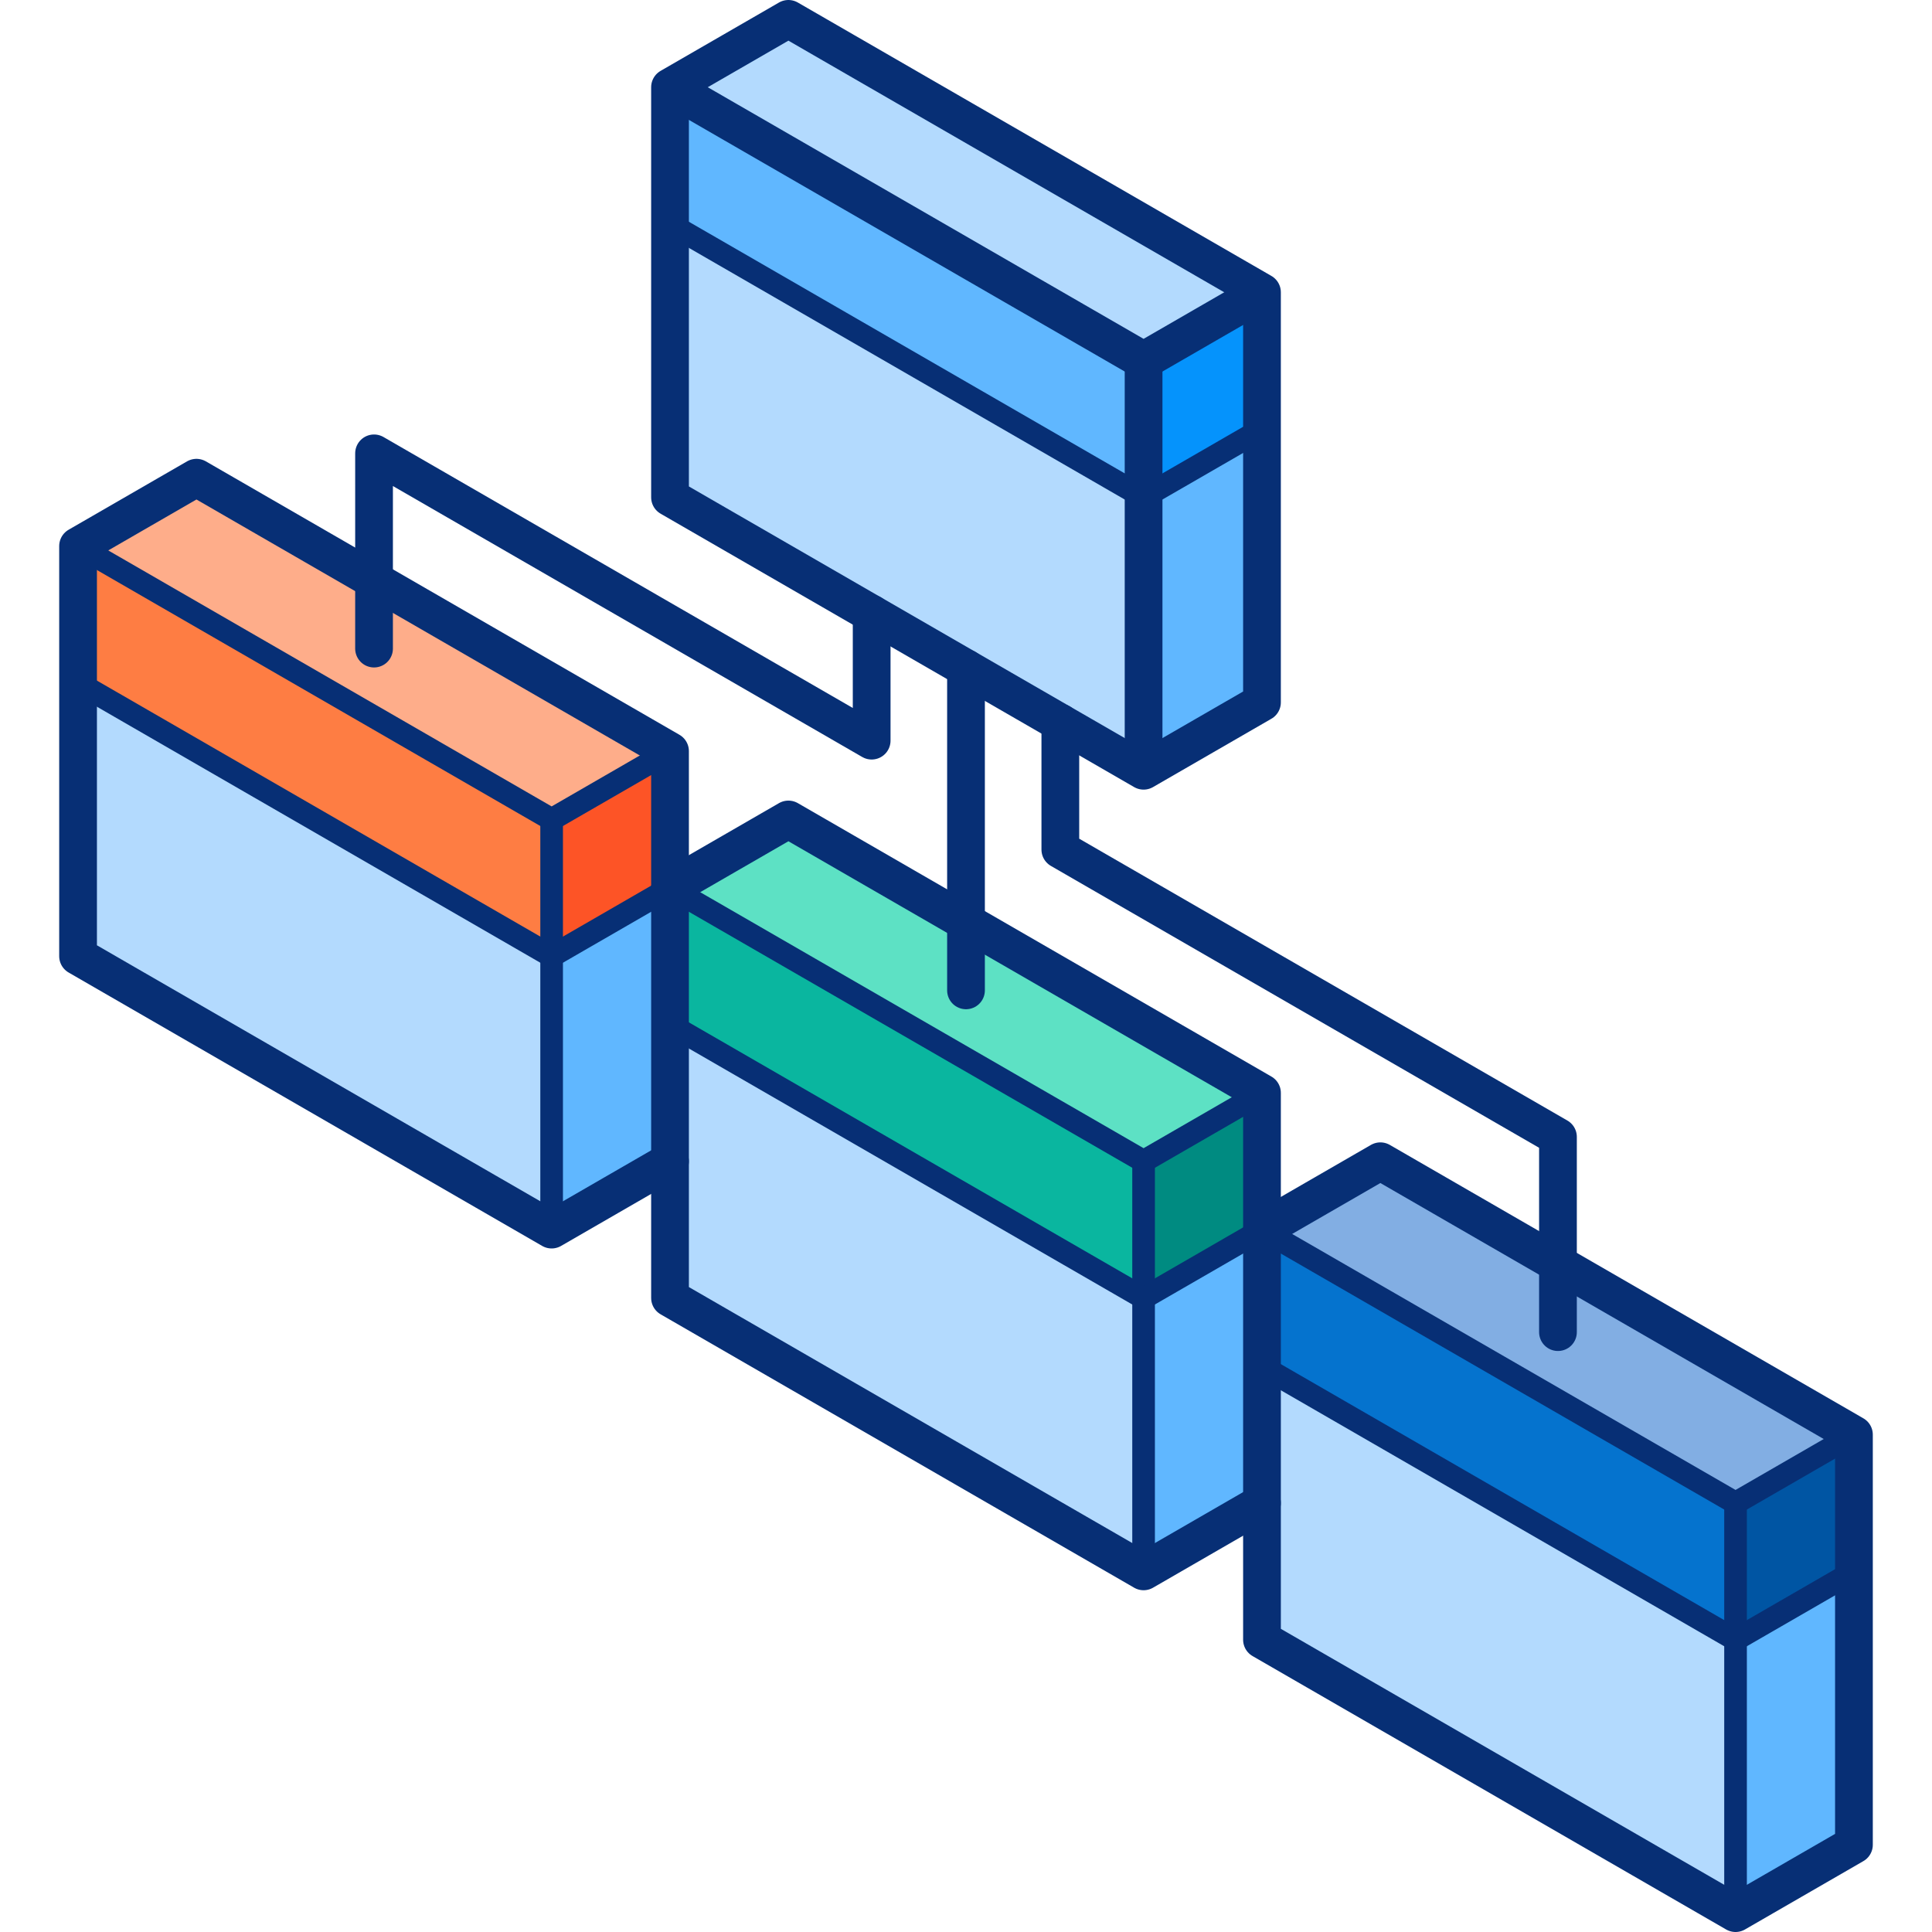 <svg xmlns="http://www.w3.org/2000/svg" xmlns:xlink="http://www.w3.org/1999/xlink" id="Capa_1" x="0px" y="0px" viewBox="0 0 512 512" style="enable-background:new 0 0 512 512;" xml:space="preserve"><g>	<g>		<polygon style="fill:#60B7FF;" points="132.752,243.041 146.187,325.856 177.562,307.742 202.351,282.896 177.562,235.284 &#9;&#9;"></polygon>		<polygon style="fill:#FD5426;" points="177.562,235.284 177.562,199.056 136.863,209.185 146.187,253.399 146.188,253.399 &#9;&#9;"></polygon>		<polygon style="fill:#B3DAFE;" points="20.687,253.399 146.187,325.856 146.187,243.742 20.687,180.941 &#9;&#9;"></polygon>		<polygon style="fill:#FE7D43;" points="20.687,144.713 20.687,180.941 146.187,253.399 146.187,201.326 &#9;&#9;"></polygon>		<polygon style="fill:#FEAD8A;" points="146.188,217.17 20.688,144.713 52.063,126.598 177.563,199.056 &#9;&#9;"></polygon>		<polygon style="fill:#60B7FF;" points="289.627,333.612 303.063,416.428 334.438,398.314 359.226,373.468 334.438,325.856 &#9;&#9;"></polygon>		<polygon style="fill:#008B81;" points="334.438,325.856 334.438,289.628 293.738,299.757 303.063,343.971 303.063,343.971 &#9;&#9;"></polygon>		<polygon style="fill:#B3DAFE;" points="177.563,343.971 303.063,416.428 303.063,334.314 177.563,271.513 &#9;&#9;"></polygon>		<polygon style="fill:#0AB69F;" points="177.563,235.285 177.563,271.513 303.063,343.971 303.063,291.898 &#9;&#9;"></polygon>		<polygon style="fill:#5DE1C4;" points="303.063,307.742 177.563,235.285 208.938,217.17 334.438,289.628 &#9;&#9;"></polygon>		<polygon style="fill:#60B7FF;" points="289.627,121.442 303.062,204.258 334.437,186.144 334.437,113.686 &#9;&#9;"></polygon>		<polygon style="fill:#0593FC;" points="334.437,113.686 334.437,77.458 293.738,87.587 303.062,131.8 303.063,131.801 &#9;&#9;"></polygon>		<polygon style="fill:#B3DAFE;" points="177.562,131.8 303.062,204.258 303.062,122.143 177.562,59.343 &#9;&#9;"></polygon>		<polygon style="fill:#60B7FF;" points="177.562,23.114 177.562,59.343 303.062,131.8 303.062,79.728 &#9;&#9;"></polygon>		<polygon style="fill:#B3DAFE;" points="303.062,95.572 177.563,23.114 208.938,5 334.438,77.457 &#9;&#9;"></polygon>		<polygon style="fill:#60B7FF;" points="446.502,424.184 459.937,507 491.312,488.886 491.312,416.428 &#9;&#9;"></polygon>		<polygon style="fill:#0055A3;" points="491.312,416.428 491.312,380.2 450.613,390.329 459.937,434.542 459.938,434.543 &#9;&#9;"></polygon>		<polygon style="fill:#B3DAFE;" points="334.437,434.542 459.937,507 459.937,424.886 334.437,362.085 &#9;&#9;"></polygon>		<polygon style="fill:#0573CE;" points="334.437,325.856 334.437,362.085 459.937,434.542 459.937,382.47 &#9;&#9;"></polygon>		<polygon style="fill:#82AEE3;" points="459.938,398.314 334.438,325.857 365.812,307.742 491.312,380.2 &#9;&#9;"></polygon>	</g>	<g>					<line style="fill:none;stroke:#072F75;stroke-width:10;stroke-linecap:round;stroke-linejoin:round;stroke-miterlimit:10;" x1="256" y1="262.456" x2="256" y2="177.086"></line>					<polygon style="fill:none;stroke:#072F75;stroke-width:10;stroke-linecap:round;stroke-linejoin:round;stroke-miterlimit:10;" points="&#10;&#9;&#9;&#9;334.437,77.457 208.937,5 177.562,23.114 177.562,23.114 177.562,131.8 303.062,204.258 334.437,186.144 334.437,77.458 &#10;&#9;&#9;&#9;334.437,77.458 &#9;&#9;"></polygon>					<line style="fill:none;stroke:#072F75;stroke-width:6;stroke-linecap:round;stroke-linejoin:round;stroke-miterlimit:10;" x1="303.063" y1="131.801" x2="334.437" y2="113.686"></line>					<line style="fill:none;stroke:#072F75;stroke-width:10;stroke-linecap:round;stroke-linejoin:round;stroke-miterlimit:10;" x1="303.062" y1="203.258" x2="303.062" y2="95.572"></line>					<line style="fill:none;stroke:#072F75;stroke-width:6;stroke-linecap:round;stroke-linejoin:round;stroke-miterlimit:10;" x1="177.562" y1="59.343" x2="303.062" y2="131.8"></line>					<polyline style="fill:none;stroke:#072F75;stroke-width:10;stroke-linecap:round;stroke-linejoin:round;stroke-miterlimit:10;" points="&#10;&#9;&#9;&#9;333.614,77.932 303.062,95.572 178.154,23.456 &#9;&#9;"></polyline>					<polyline style="fill:none;stroke:#072F75;stroke-width:10;stroke-linecap:round;stroke-linejoin:round;stroke-miterlimit:10;" points="&#10;&#9;&#9;&#9;177.562,235.284 177.562,199.056 177.562,199.056 177.562,199.056 52.062,126.598 20.687,144.713 20.687,144.713 20.687,253.399 &#10;&#9;&#9;&#9;146.187,325.856 177.562,307.742 &#9;&#9;"></polyline>					<line style="fill:none;stroke:#072F75;stroke-width:6;stroke-linecap:round;stroke-linejoin:round;stroke-miterlimit:10;" x1="146.188" y1="253.399" x2="177.562" y2="235.284"></line>					<line style="fill:none;stroke:#072F75;stroke-width:6;stroke-linecap:round;stroke-linejoin:round;stroke-miterlimit:10;" x1="146.187" y1="324.856" x2="146.187" y2="217.17"></line>					<line style="fill:none;stroke:#072F75;stroke-width:6;stroke-linecap:round;stroke-linejoin:round;stroke-miterlimit:10;" x1="20.687" y1="180.941" x2="146.187" y2="253.399"></line>					<polyline style="fill:none;stroke:#072F75;stroke-width:6;stroke-linecap:round;stroke-linejoin:round;stroke-miterlimit:10;" points="&#10;&#9;&#9;&#9;176.739,199.531 146.187,217.17 21.279,145.054 &#9;&#9;"></polyline>					<polyline style="fill:none;stroke:#072F75;stroke-width:10;stroke-linecap:round;stroke-linejoin:round;stroke-miterlimit:10;" points="&#10;&#9;&#9;&#9;334.438,325.856 334.438,289.628 334.437,289.628 334.438,289.628 208.938,217.17 177.563,235.285 177.562,235.285 &#10;&#9;&#9;&#9;177.562,343.971 303.062,416.428 334.438,398.314 &#9;&#9;"></polyline>					<line style="fill:none;stroke:#072F75;stroke-width:6;stroke-linecap:round;stroke-linejoin:round;stroke-miterlimit:10;" x1="303.063" y1="343.971" x2="334.437" y2="325.856"></line>					<line style="fill:none;stroke:#072F75;stroke-width:6;stroke-linecap:round;stroke-linejoin:round;stroke-miterlimit:10;" x1="303.062" y1="415.428" x2="303.062" y2="307.742"></line>					<line style="fill:none;stroke:#072F75;stroke-width:6;stroke-linecap:round;stroke-linejoin:round;stroke-miterlimit:10;" x1="177.562" y1="271.513" x2="303.062" y2="343.971"></line>					<polyline style="fill:none;stroke:#072F75;stroke-width:6;stroke-linecap:round;stroke-linejoin:round;stroke-miterlimit:10;" points="&#10;&#9;&#9;&#9;333.615,290.103 303.063,307.742 178.154,235.626 &#9;&#9;"></polyline>					<polygon style="fill:none;stroke:#072F75;stroke-width:10;stroke-linecap:round;stroke-linejoin:round;stroke-miterlimit:10;" points="&#10;&#9;&#9;&#9;491.313,380.2 365.813,307.742 334.438,325.856 334.438,325.856 334.438,434.542 459.938,507 491.313,488.886 491.313,380.2 &#10;&#9;&#9;&#9;491.312,380.2 &#9;&#9;"></polygon>					<line style="fill:none;stroke:#072F75;stroke-width:6;stroke-linecap:round;stroke-linejoin:round;stroke-miterlimit:10;" x1="459.938" y1="434.543" x2="491.313" y2="416.428"></line>					<line style="fill:none;stroke:#072F75;stroke-width:6;stroke-linecap:round;stroke-linejoin:round;stroke-miterlimit:10;" x1="459.938" y1="506" x2="459.938" y2="398.314"></line>					<line style="fill:none;stroke:#072F75;stroke-width:6;stroke-linecap:round;stroke-linejoin:round;stroke-miterlimit:10;" x1="334.438" y1="362.085" x2="459.938" y2="434.542"></line>					<polyline style="fill:none;stroke:#072F75;stroke-width:6;stroke-linecap:round;stroke-linejoin:round;stroke-miterlimit:10;" points="&#10;&#9;&#9;&#9;490.49,380.675 459.938,398.314 335.029,326.198 &#9;&#9;"></polyline>					<polyline style="fill:none;stroke:#072F75;stroke-width:10;stroke-linecap:round;stroke-linejoin:round;stroke-miterlimit:10;" points="&#10;&#9;&#9;&#9;281,191.52 281,225.148 412.875,301.287 412.875,353.028 &#9;&#9;"></polyline>					<polyline style="fill:none;stroke:#072F75;stroke-width:10;stroke-linecap:round;stroke-linejoin:round;stroke-miterlimit:10;" points="&#10;&#9;&#9;&#9;231,162.652 231,196.28 99.126,120.143 99.125,171.884 &#9;&#9;"></polyline>	</g></g><g></g><g></g><g></g><g></g><g></g><g></g><g></g><g></g><g></g><g></g><g></g><g></g><g></g><g></g><g></g></svg>